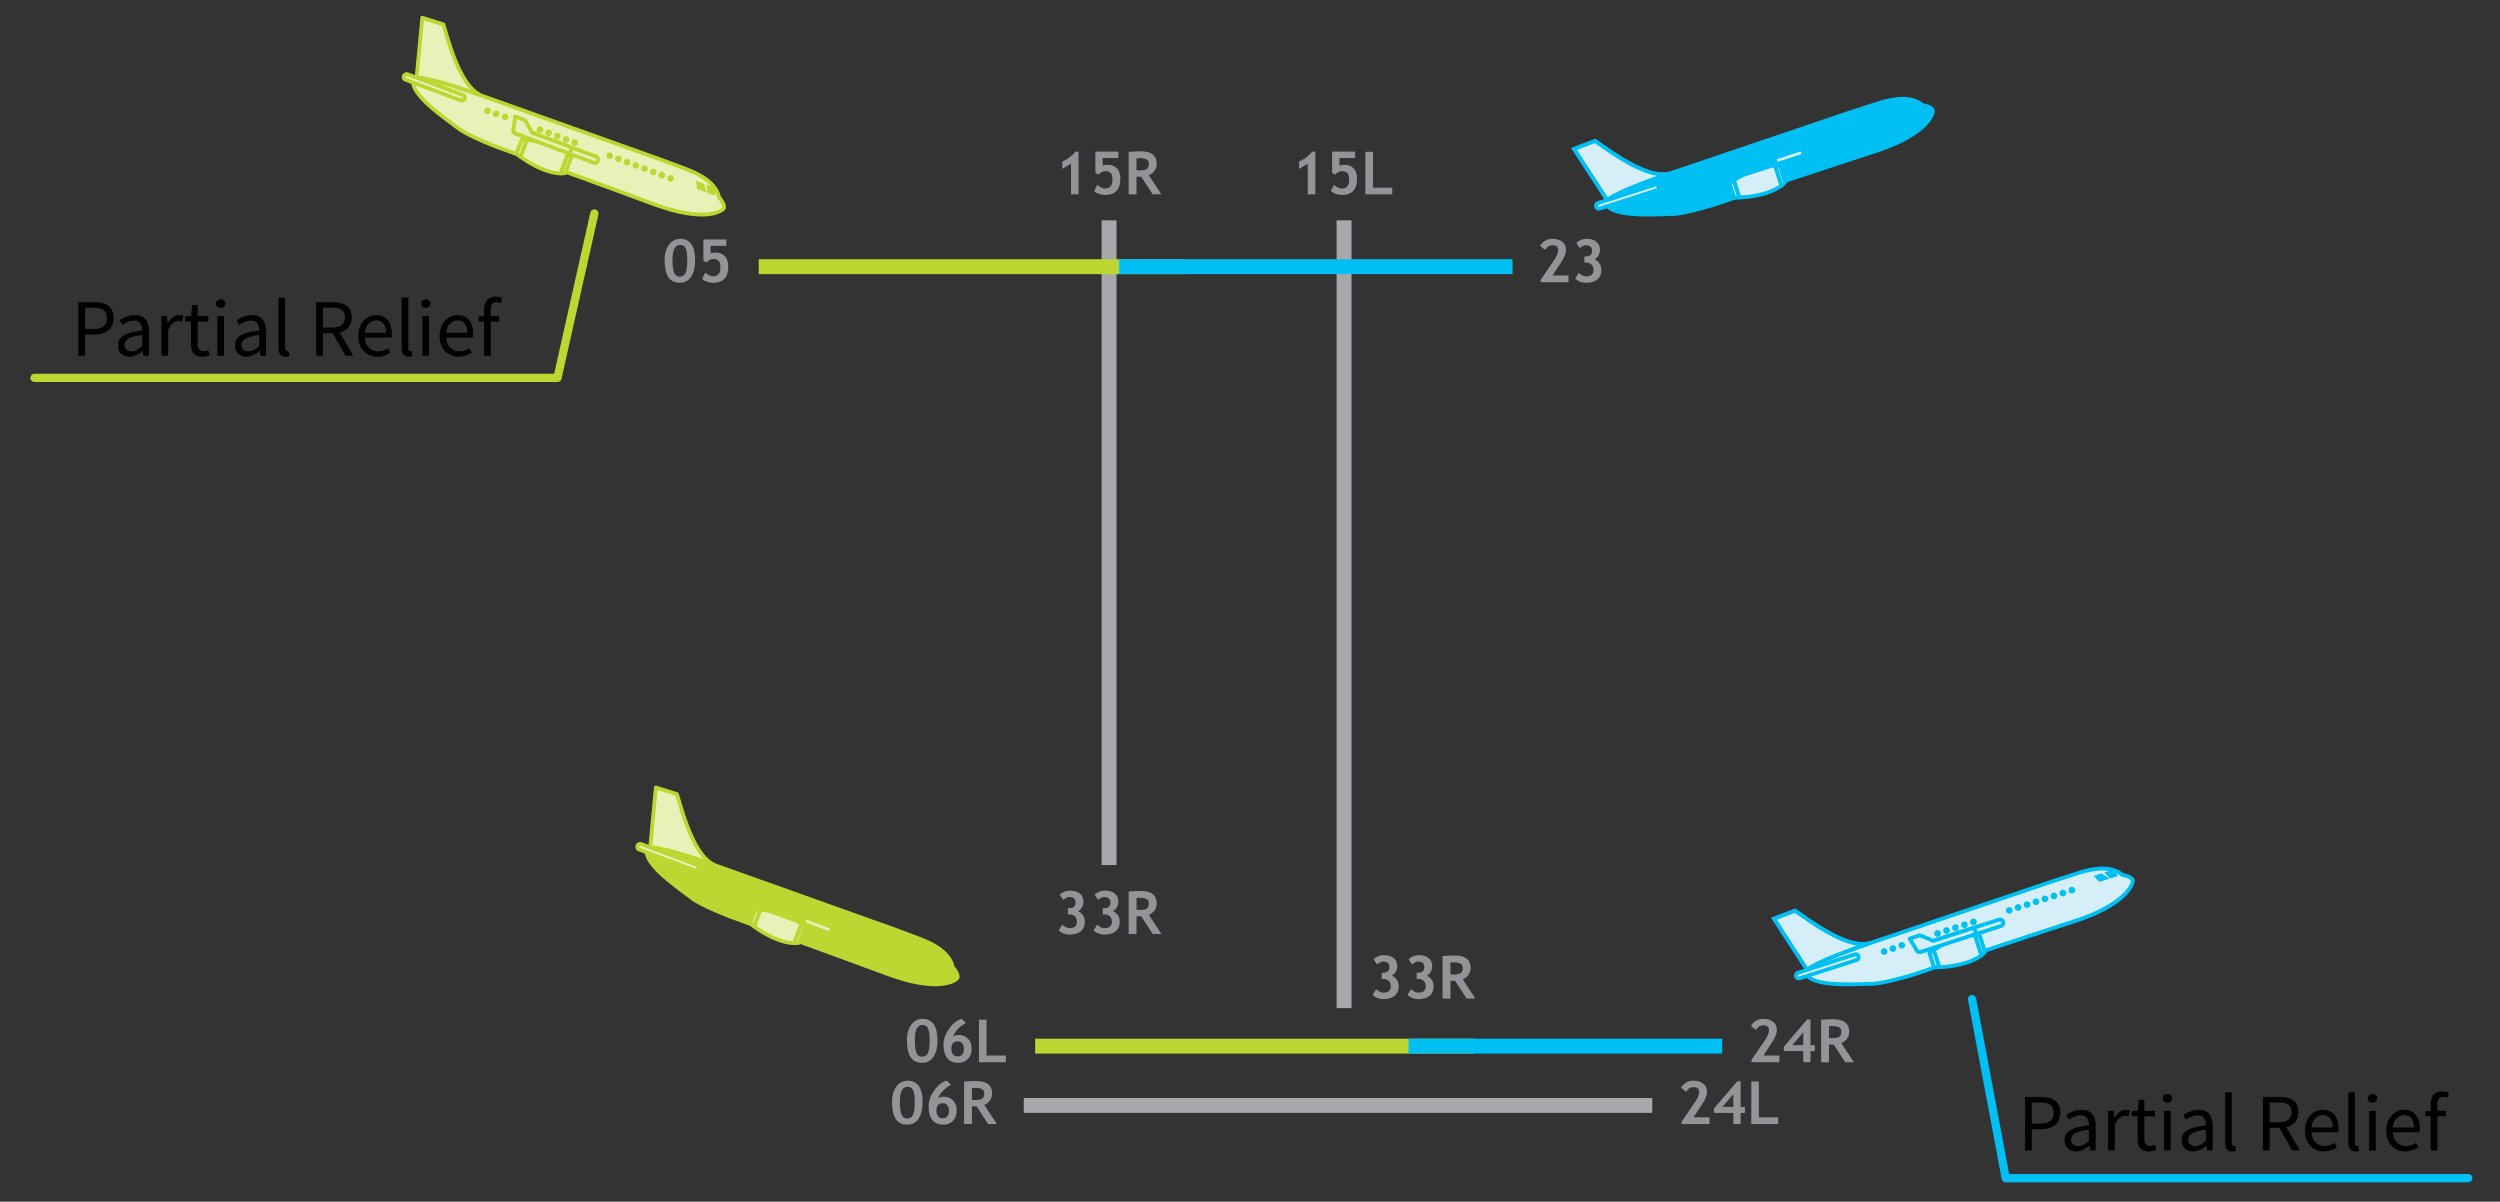<svg viewBox="0 0 905 435" xmlns="http://www.w3.org/2000/svg" xmlns:serif="http://www.serif.com/" fill-rule="evenodd" clip-rule="evenodd" stroke-linecap="round" stroke-linejoin="round" stroke-miterlimit="1.5"><rect x="0" y="0" width="905" height="435" fill="#333333" stroke="none"/><g serif:id="Easterly Operations - Odd Weekend"><path fill="none" d="M0 0h905v434.047H0z"/><g fill="#929497" fill-rule="nonzero"><path d="M328.312 376.354c0-2.104.515-3.883 1.544-5.334 1.028-1.452 2.403-2.178 4.125-2.178 3.588 0 5.383 2.616 5.383 7.848 0 2.448-.485 4.401-1.454 5.86-.97 1.459-2.329 2.188-4.077 2.188-1.882 0-3.273-.673-4.172-2.02-.899-1.347-1.349-3.468-1.349-6.364zm2.845.189c0 2.055.2 3.567.6 4.534.4.968 1.064 1.452 1.992 1.452 1.004 0 1.717-.436 2.138-1.31.421-.873.632-2.429.632-4.666 0-2.082-.201-3.52-.606-4.313-.404-.793-1.065-1.189-1.986-1.189-1.847 0-2.77 1.83-2.77 5.492zM348.171 368.81l1.454 1.537a11.046 11.046 0 0 0-2.855 2.156c-.858.89-1.447 1.77-1.77 2.64.73-.329 1.362-.494 1.897-.494 1.453 0 2.621.45 3.503 1.352.881.902 1.322 2.12 1.322 3.656 0 1.515-.452 2.74-1.354 3.677-.903.936-2.042 1.404-3.419 1.404-3.596 0-5.394-2.24-5.394-6.722 0-1.88.693-3.782 2.081-5.708 1.387-1.924 2.899-3.09 4.535-3.498zm-3.772 10.794c0 1.873.797 2.81 2.392 2.81.653 0 1.173-.234 1.56-.7.385-.467.579-1.117.579-1.952 0-.856-.203-1.534-.607-2.035a1.917 1.917 0 0 0-1.564-.752c-1.573 0-2.36.876-2.36 2.629zM354.386 384.528v-15.412h2.74v12.982h6.974v2.43h-9.714z"/></g><g fill="#929497" fill-rule="nonzero"><path d="M634.024 384.528v-.8l4.888-7.185c.976-1.437 1.465-2.648 1.465-3.63 0-1.164-.7-1.746-2.097-1.746-1.068 0-1.928.565-2.582 1.694l-1.844-1.452c.366-.736.94-1.348 1.723-1.836a4.82 4.82 0 0 1 2.597-.731c1.581 0 2.817.36 3.708 1.078.892.72 1.339 1.717 1.339 2.993 0 1.172-.573 2.63-1.718 4.377l-3.16 4.808h5.794v2.43h-10.113zM655.4 380.498v4.03h-2.635v-4.03h-7.026v-1.567l8.46-9.879h1.2v9.28h1.56v2.166h-1.56zm-2.635-6.796l-3.96 4.63h3.96v-4.63zM667.957 384.528l-4.12-6.364a47.506 47.506 0 0 1-1.738-.074v6.438h-2.844v-15.412c.155 0 .748-.027 1.78-.08a51.757 51.757 0 0 1 2.497-.078c3.92 0 5.878 1.515 5.878 4.544 0 .912-.27 1.743-.81 2.494-.542.75-1.223 1.28-2.044 1.588l4.562 6.944h-3.161zm-5.858-13.034v4.281c.506.043.892.063 1.159.063 1.145 0 1.983-.161 2.513-.484.53-.322.795-.95.795-1.883 0-.758-.284-1.287-.853-1.589-.569-.301-1.465-.452-2.686-.452-.296 0-.604.022-.928.064z"/></g><g fill="#929497" fill-rule="nonzero"><path d="M496.842 360.168l1.369-2.115c.815.863 1.699 1.294 2.654 1.294 1.743 0 2.613-.817 2.613-2.451 0-.744-.253-1.348-.758-1.815-.506-.467-1.187-.7-2.045-.7h-.483v-2.251h.41c1.573 0 2.36-.656 2.36-1.967 0-1.374-.734-2.062-2.201-2.062-.76 0-1.497.357-2.213 1.073l-1.285-1.883c.33-.407.846-.761 1.548-1.063a5.306 5.306 0 0 1 2.107-.452c1.539 0 2.737.35 3.598 1.052.86.7 1.29 1.684 1.29 2.945 0 1.501-.646 2.645-1.938 3.43 1.637.786 2.454 2.069 2.454 3.85 0 1.467-.486 2.602-1.458 3.41-.973.806-2.316 1.209-4.03 1.209-1.559 0-2.89-.502-3.992-1.504zM509.483 360.168l1.37-2.115c.814.863 1.7 1.294 2.655 1.294 1.741 0 2.612-.817 2.612-2.451 0-.744-.252-1.348-.759-1.815-.505-.467-1.186-.7-2.043-.7h-.485v-2.251h.411c1.574 0 2.36-.656 2.36-1.967 0-1.374-.734-2.062-2.202-2.062-.758 0-1.495.357-2.212 1.073l-1.286-1.883c.331-.407.847-.761 1.55-1.063a5.299 5.299 0 0 1 2.106-.452c1.538 0 2.737.35 3.598 1.052.86.7 1.29 1.684 1.29 2.945 0 1.501-.646 2.645-1.938 3.43 1.636.786 2.455 2.069 2.455 3.85 0 1.467-.487 2.602-1.46 3.41-.972.806-2.315 1.209-4.029 1.209-1.56 0-2.89-.502-3.993-1.504zM530.9 361.462l-4.119-6.365a47.506 47.506 0 0 1-1.738-.073v6.438H522.2V346.05c.155 0 .748-.027 1.78-.08a51.757 51.757 0 0 1 2.497-.078c3.92 0 5.878 1.515 5.878 4.544 0 .912-.27 1.743-.81 2.494-.541.75-1.223 1.28-2.044 1.588l4.562 6.944H530.9zm-5.857-13.035v4.282c.506.042.892.063 1.16.063 1.145 0 1.982-.161 2.512-.484.53-.322.795-.95.795-1.883 0-.758-.284-1.287-.853-1.589-.569-.301-1.465-.452-2.686-.452-.296 0-.604.021-.928.063z"/></g><g fill="#929497" fill-rule="nonzero"><path d="M383.217 336.803l1.37-2.115c.814.863 1.698 1.295 2.654 1.295 1.742 0 2.612-.818 2.612-2.452 0-.744-.253-1.348-.758-1.815-.505-.466-1.186-.7-2.044-.7h-.484v-2.251h.41c1.574 0 2.36-.656 2.36-1.967 0-1.374-.734-2.062-2.2-2.062-.76 0-1.498.357-2.214 1.073l-1.285-1.883c.33-.407.847-.761 1.548-1.063a5.306 5.306 0 0 1 2.107-.452c1.54 0 2.738.35 3.599 1.052.86.701 1.29 1.684 1.29 2.946 0 1.5-.646 2.644-1.938 3.43 1.636.785 2.454 2.068 2.454 3.85 0 1.466-.486 2.601-1.459 3.409-.973.806-2.315 1.21-4.03 1.21-1.558 0-2.89-.502-3.992-1.505zM395.859 336.803l1.369-2.115c.815.863 1.7 1.295 2.656 1.295 1.74 0 2.612-.818 2.612-2.452 0-.744-.253-1.348-.76-1.815-.505-.466-1.186-.7-2.043-.7h-.484v-2.251h.41c1.574 0 2.36-.656 2.36-1.967 0-1.374-.733-2.062-2.201-2.062-.758 0-1.496.357-2.213 1.073l-1.285-1.883c.33-.407.846-.761 1.549-1.063a5.299 5.299 0 0 1 2.107-.452c1.538 0 2.737.35 3.597 1.052.861.701 1.29 1.684 1.29 2.946 0 1.5-.645 2.644-1.938 3.43 1.637.785 2.455 2.068 2.455 3.85 0 1.466-.487 2.601-1.46 3.409-.971.806-2.315 1.21-4.028 1.21-1.56 0-2.891-.502-3.993-1.505zM417.276 338.097l-4.12-6.364a47.506 47.506 0 0 1-1.737-.074v6.438h-2.845v-15.412c.155 0 .748-.027 1.78-.08a51.757 51.757 0 0 1 2.498-.078c3.919 0 5.878 1.515 5.878 4.544 0 .912-.27 1.743-.81 2.494-.542.75-1.223 1.28-2.045 1.588l4.562 6.944h-3.16zm-5.857-13.034v4.282c.505.042.891.062 1.159.062 1.145 0 1.982-.161 2.512-.484.53-.322.795-.95.795-1.883 0-.758-.283-1.287-.852-1.589-.57-.301-1.465-.452-2.687-.452-.295 0-.604.022-.927.064z"/></g><g fill="#929497" fill-rule="nonzero"><path d="M387.704 70.36V59.25l-3.14 1.883v-2.63c2.016-.975 3.61-2.181 4.784-3.62h1.096V70.36h-2.74zM396.09 69.192l1.086-2.252c1.116.87 2.075 1.305 2.876 1.305 1.77 0 2.654-1.087 2.654-3.261 0-1.045-.2-1.809-.6-2.289-.4-.48-1.07-.72-2.012-.72-.85 0-1.678.417-2.487 1.252l-1.085-.705v-7.638h8.313v2.325h-5.679v2.756c.463-.21 1.018-.315 1.664-.315 1.518 0 2.686.438 3.503 1.315.82.877 1.228 2.118 1.228 3.723 0 3.921-1.83 5.882-5.489 5.882-1.517 0-2.841-.46-3.971-1.378zM417.276 70.36l-4.12-6.365a47.506 47.506 0 0 1-1.737-.074v6.438h-2.845V54.947c.155 0 .748-.027 1.78-.079a51.757 51.757 0 0 1 2.498-.079c3.919 0 5.878 1.515 5.878 4.545 0 .912-.27 1.742-.81 2.493-.542.75-1.223 1.28-2.045 1.588l4.562 6.944h-3.16zm-5.857-13.035v4.282c.505.042.891.062 1.159.062 1.145 0 1.982-.16 2.512-.484.53-.322.795-.95.795-1.882 0-.758-.283-1.288-.852-1.59-.57-.3-1.465-.452-2.687-.452-.295 0-.604.022-.927.064z"/></g><g fill="#929497" fill-rule="nonzero"><path d="M473.406 70.36V59.25l-3.14 1.883v-2.63c2.016-.975 3.61-2.181 4.783-3.62h1.097V70.36h-2.74zM481.793 69.192l1.084-2.252c1.117.87 2.075 1.305 2.877 1.305 1.77 0 2.654-1.087 2.654-3.261 0-1.045-.2-1.809-.6-2.289-.4-.48-1.071-.72-2.012-.72-.85 0-1.679.417-2.487 1.252l-1.085-.705v-7.638h8.313v2.325h-5.68v2.756c.464-.21 1.019-.315 1.665-.315 1.517 0 2.685.438 3.503 1.315.819.877 1.228 2.118 1.228 3.723 0 3.921-1.83 5.882-5.49 5.882-1.516 0-2.84-.46-3.97-1.378zM494.276 70.36V54.946h2.74V67.93h6.974v2.43h-9.714z"/></g><g fill="#929497" fill-rule="nonzero"><path d="M557.687 102.15v-.8l4.888-7.186c.976-1.437 1.465-2.647 1.465-3.629 0-1.164-.7-1.746-2.097-1.746-1.067 0-1.928.564-2.581 1.694l-1.844-1.452c.365-.736.94-1.349 1.722-1.836a4.82 4.82 0 0 1 2.597-.731c1.581 0 2.817.36 3.709 1.078.891.719 1.338 1.717 1.338 2.993 0 1.172-.573 2.63-1.717 4.376l-3.161 4.808h5.795v2.43h-10.114zM570.202 100.856l1.37-2.115c.814.862 1.7 1.294 2.655 1.294 1.741 0 2.613-.817 2.613-2.451 0-.744-.253-1.348-.76-1.815-.505-.467-1.186-.7-2.043-.7h-.485v-2.251h.411c1.574 0 2.36-.656 2.36-1.967 0-1.375-.734-2.062-2.202-2.062-.758 0-1.495.357-2.212 1.073l-1.285-1.883c.33-.408.846-.761 1.549-1.063a5.299 5.299 0 0 1 2.107-.452c1.537 0 2.736.35 3.597 1.052.861.7 1.29 1.683 1.29 2.945 0 1.501-.646 2.645-1.938 3.43 1.636.785 2.455 2.069 2.455 3.85 0 1.467-.487 2.602-1.46 3.41-.971.806-2.315 1.209-4.029 1.209-1.559 0-2.89-.502-3.993-1.504z"/></g><g fill="#929497" fill-rule="nonzero"><path d="M240.59 93.976c0-2.104.515-3.883 1.545-5.335 1.028-1.451 2.402-2.177 4.124-2.177 3.588 0 5.383 2.615 5.383 7.848 0 2.448-.485 4.401-1.454 5.86-.97 1.459-2.328 2.188-4.077 2.188-1.882 0-3.273-.673-4.172-2.02-.899-1.347-1.348-3.468-1.348-6.364zm2.845.188c0 2.055.2 3.567.601 4.535.4.968 1.063 1.451 1.99 1.451 1.006 0 1.718-.436 2.14-1.309.42-.874.631-2.429.631-4.666 0-2.083-.2-3.52-.606-4.313-.403-.793-1.065-1.189-1.985-1.189-1.847 0-2.77 1.83-2.77 5.491zM254.181 100.982l1.085-2.252c1.117.87 2.075 1.305 2.877 1.305 1.77 0 2.654-1.087 2.654-3.26 0-1.046-.2-1.81-.6-2.29-.4-.48-1.071-.72-2.012-.72-.85 0-1.679.417-2.487 1.252l-1.085-.705v-7.638h8.313v2.325h-5.68v2.757c.464-.21 1.019-.316 1.665-.316 1.517 0 2.685.438 3.503 1.315.819.877 1.228 2.118 1.228 3.724 0 3.92-1.83 5.88-5.49 5.88-1.516 0-2.84-.459-3.97-1.377z"/></g><g fill="#929497" fill-rule="nonzero"><path d="M608.736 406.904v-.8l4.888-7.185c.976-1.437 1.465-2.648 1.465-3.63 0-1.164-.7-1.746-2.097-1.746-1.067 0-1.928.565-2.581 1.694l-1.844-1.451c.366-.737.94-1.35 1.723-1.837a4.82 4.82 0 0 1 2.597-.731c1.58 0 2.816.36 3.708 1.078.892.72 1.339 1.717 1.339 2.993 0 1.172-.574 2.63-1.718 4.377l-3.161 4.808h5.795v2.43h-10.114zM630.112 402.874v4.03h-2.634v-4.03h-7.027v-1.567l8.46-9.879h1.2v9.28h1.56v2.166h-1.56zm-2.634-6.796l-3.961 4.63h3.96v-4.63zM633.967 406.904v-15.412h2.74v12.982h6.974v2.43h-9.714z"/></g><g fill="#929497" fill-rule="nonzero"><path d="M322.92 398.73c0-2.104.515-3.883 1.544-5.334 1.028-1.452 2.403-2.178 4.125-2.178 3.588 0 5.383 2.616 5.383 7.849 0 2.447-.485 4.4-1.454 5.86-.97 1.458-2.329 2.187-4.077 2.187-1.882 0-3.273-.673-4.172-2.02-.899-1.347-1.349-3.468-1.349-6.364zm2.845.189c0 2.055.2 3.567.6 4.534.4.968 1.064 1.452 1.992 1.452 1.004 0 1.717-.436 2.138-1.31.422-.873.632-2.429.632-4.666 0-2.082-.201-3.52-.606-4.313-.404-.793-1.065-1.189-1.986-1.189-1.847 0-2.77 1.83-2.77 5.492zM342.78 391.186l1.453 1.537a11.046 11.046 0 0 0-2.855 2.156c-.858.89-1.447 1.77-1.77 2.64.73-.329 1.362-.494 1.897-.494 1.453 0 2.621.45 3.503 1.352.881.902 1.322 2.12 1.322 3.656 0 1.515-.452 2.74-1.354 3.677-.903.936-2.042 1.404-3.419 1.404-3.596 0-5.394-2.24-5.394-6.722 0-1.88.693-3.782 2.081-5.708 1.387-1.924 2.899-3.09 4.535-3.498zm-3.773 10.794c0 1.873.797 2.81 2.392 2.81.653 0 1.173-.234 1.56-.7.385-.467.579-1.117.579-1.952 0-.856-.203-1.534-.606-2.035a1.917 1.917 0 0 0-1.565-.752c-1.573 0-2.36.876-2.36 2.629zM357.697 406.904l-4.12-6.364a47.506 47.506 0 0 1-1.738-.074v6.438h-2.845v-15.412c.156 0 .748-.027 1.78-.08a51.757 51.757 0 0 1 2.498-.078c3.92 0 5.878 1.515 5.878 4.544 0 .912-.27 1.743-.81 2.494-.542.75-1.223 1.28-2.045 1.588l4.562 6.944h-3.16zm-5.858-13.034v4.281c.505.043.892.063 1.159.063 1.145 0 1.982-.161 2.512-.484.53-.322.796-.95.796-1.883 0-.758-.284-1.287-.853-1.589-.57-.301-1.465-.452-2.686-.452-.296 0-.604.022-.928.064z"/></g><path fill="#a6a8ab" d="M483.853 79.76h5.396v285.182h-5.396zM398.78 79.76h5.397v233.387h-5.396zM370.611 397.471h227.5v5.396h-227.5z"/><path fill="#bdd631" d="M428.914 93.834H274.67v5.395h154.245z"/><path fill="#00c0f3" d="M547.545 93.834H405.15v5.395h142.396z"/><g fill-rule="nonzero"><path d="M149.68 28.613c-2.029 5.442 12.917 15.184 16.153 17.801 3.227 2.611 13.968 6.772 13.968 6.772s38.222 13.749 56.669 20.648c18.446 6.9 25.183 2.59 25.597 1.473.413-1.118-1.247-3.213-1.247-3.213l-.487-.51c-.275-1.602-1.028-3.005-2.054-4.22-2.815-3.36-7.667-5.328-10.313-6.317-3.595-1.34-8.903-3.329-8.903-3.329l-65.89-23.536-2.182-.779s-15.753-5.557-20.186-5.273c-.615.034-1.013.187-1.125.483z" fill="#e9f1b9"/><path d="M166.222 47.55c3.925 2.62 12.922 6.122 13.328 6.27.399.142 38.441 13.846 56.677 20.654 19.48 7.293 26.01 2.352 26.488 1.08.524-1.413-1.042-3.482-1.352-3.887l-.392-.41c-.306-1.536-1.034-2.996-2.168-4.345-2.804-3.34-7.392-5.317-10.603-6.511l-8.903-3.329-68.073-24.314c-.651-.225-15.946-5.6-20.462-5.322-.35.025-1.408.096-1.722.935-1.895 5.074 8.522 12.769 14.13 16.895.953.697 1.735 1.281 2.23 1.685.23.191.515.393.822.598zm88.32 17.467c1.186.792 2.318 1.72 3.21 2.784 1.027 1.216 1.666 2.53 1.901 3.897.02.136.088.256.182.355l.486.51c.634.806 1.268 2.055 1.097 2.496-.51.93-7.264 4.636-24.703-1.888-18.245-6.814-56.288-20.517-56.677-20.654-.089-.034-10.661-4.132-13.775-6.655-.504-.41-1.308-.996-2.281-1.72-4.519-3.337-15.081-11.128-13.673-15.233.054-.025.214-.08.535-.099 4.237-.267 19.754 5.182 19.913 5.24l2.167.78 65.891 23.537 8.895 3.323c1.223.458 4.178 1.556 6.832 3.327zM150.335 28.853z" fill="#bdd631"/><path d="M149.675 28.622a2.92 2.92 0 0 0-.18 1.249l1.66.615c-.454-.797-.76-1.557-.86-2.276-.333.073-.543.204-.62.412z" fill="#4c767f" fill-opacity=".41"/><path d="M255.795 66.853l.24 2.948 2.782 1.043c.414-1.081-.203-2.245-1.056-3.259l-1.966-.732zM251.975 65.425l.4 3.005 3.373 1.265-.871-3.184-2.902-1.086z" fill="#bdd631"/><path d="M185.934 46.808c-.226.614.121 1.314.784 1.56l28.132 10.516c.663.245 1.38-.054 1.614-.662.233-.609-.122-1.315-.785-1.56l-28.132-10.516c-.657-.254-1.374.045-1.613.662z" fill="#e9f1b9"/><path d="M186.058 48.802c.127.086.267.154.42.22l28.133 10.516a1.997 1.997 0 0 0 1.536-.048c.447-.207.797-.565.97-1.029a1.846 1.846 0 0 0-.05-1.403 2.038 2.038 0 0 0-1.14-1.044l-28.123-10.511c-1.007-.376-2.134.093-2.502 1.068l-.006.009c-.319.81.028 1.733.762 2.222zm29.527 8.574c.094.063.17.151.213.253a.462.462 0 0 1 .017.345.46.46 0 0 1-.245.256.592.592 0 0 1-.472.005L186.966 47.72c-.296-.111-.475-.416-.378-.672.097-.256.421-.372.725-.255l28.133 10.516c.04.014.096.04.139.068zm-29.651-10.568l-.018-.012.018.012z" fill="#bdd631"/><path d="M190.663 50.717l-2.249 6.01c3.91 2.882 9.767 5.99 14.546 6.036l2.645-7.066c-3.637-3.106-10.097-4.607-14.942-4.98z" fill="#e9f1b9"/><path d="M189.486 58.319c3.916 2.614 9.13 5.095 13.48 5.138a.7.7 0 0 0 .657-.45l2.645-7.065a.712.712 0 0 0-.199-.774c-3.745-3.203-10.379-4.758-15.338-5.145a.695.695 0 0 0-.703.443l-2.248 6.01a.7.7 0 0 0 .241.803c.455.353.944.692 1.465 1.04zm13.003 3.746c-4.336-.23-9.544-2.942-13.235-5.579l1.875-5.026c4.506.418 10.224 1.793 13.65 4.475l-2.29 6.13z" fill="#bdd631"/><path d="M205.605 55.697l-2.645 7.066a8.78 8.78 0 0 0 1.722-.122l2.137-5.714a8.402 8.402 0 0 0-1.214-1.23z" fill="#e9f1b9"/><path d="M202.573 63.343a.68.68 0 0 0 .37.111c.66.009 1.266-.03 1.852-.133a.687.687 0 0 0 .527-.437l2.137-5.715a.688.688 0 0 0-.113-.68 8.73 8.73 0 0 0-1.314-1.321.743.743 0 0 0-.62-.143.704.704 0 0 0-.47.427l-2.644 7.066a.694.694 0 0 0 .073.628c.068.083.134.151.202.197zm1.6-1.325c-.066.006-.137.02-.202.025l1.92-5.131c.046.043.095.1.134.15l-1.852 4.956z" fill="#bdd631"/><g><path d="M188.816 50.62l-1.855 4.977c.134.114.273.22.415.339.16.13.327.268.51.401.175.143.349.271.53.405l2.25-6.01a19.368 19.368 0 0 0-1.85-.113z" fill="#e9f1b9"/><path d="M188.032 57.3a.691.691 0 0 0 1.036-.333l2.249-6.01a.675.675 0 0 0-.062-.61.656.656 0 0 0-.53-.315 28.64 28.64 0 0 0-1.891-.104.7.7 0 0 0-.666.443l-1.856 4.978c-.1.279-.017.58.199.774.142.12.29.23.432.35.151.126.336.274.526.413.168.137.359.277.563.413zm1.66-5.96l-1.596 4.275a49.387 49.387 0 0 1-.281-.225l-.026-.017 1.502-4.042.401.009z" fill="#bdd631"/></g><g><path d="M186.469 42.145l-.535 4.663c-.226.614.121 1.314.784 1.56l18.324 6.842c.663.245 1.38-.053 1.614-.662.225-.614-.122-1.314-.785-1.56l-13.266-4.958-2.476-4.514-3.66-1.371z" fill="#e9f1b9"/><path d="M186.049 48.797c.128.085.276.16.43.225l18.324 6.842a1.997 1.997 0 0 0 1.536-.047 1.79 1.79 0 0 0 .965-1.02c.18-.473.149-1-.078-1.472a2.07 2.07 0 0 0-1.107-.985l-13.033-4.865-2.35-4.295a.701.701 0 0 0-.367-.319l-3.653-1.365a.733.733 0 0 0-.603.054.696.696 0 0 0-.327.51l-.535 4.662c-.277.691.073 1.59.798 2.075zm19.722 4.914a.56.56 0 0 1 .202.234c.04.088.08.213.028.364a.433.433 0 0 1-.239.247.592.592 0 0 1-.472.006l-18.324-6.843c-.305-.117-.475-.416-.378-.672l.472-3.94 2.588.963 2.35 4.295c.08.14.2.256.367.319l13.267 4.959c.048.02.097.04.14.068z" fill="#bdd631"/></g><g><path d="M152.864 6.44l-2.068 21.684c4.427-.276 20.186 5.274 20.186 5.274l2.182.778.555.148c-7.279-3.749-11.23-18.93-13.217-25.487l-7.638-2.397z" fill="#e9f1b9"/><path d="M150.414 28.696a.695.695 0 0 0 .43.114c4.245-.262 19.754 5.182 19.913 5.24l2.785.945c.344.095.7-.087.825-.423a.681.681 0 0 0-.327-.86c-6.439-3.324-10.272-16.317-12.344-23.3l-.531-1.773a.712.712 0 0 0-.455-.464l-7.632-2.406a.663.663 0 0 0-.59.087.674.674 0 0 0-.304.512l-2.068 21.685a.695.695 0 0 0 .19.546.374.374 0 0 0 .108.097zm19.72 3.68c-3.452-1.183-14.074-4.71-18.572-4.937l1.907-20.077 6.472 2.038.423 1.418c1.766 5.964 4.807 16.209 9.77 21.558z" fill="#bdd631"/></g><g><path d="M146.21 27.53a1.048 1.048 0 0 0 .617 1.349l20.036 7.492a1.048 1.048 0 1 0 .733-1.965l-20.043-7.484a1.033 1.033 0 0 0-1.343.608z" fill="#e9f1b9"/><path d="M146.223 29.34c.111.073.228.139.361.179l20.037 7.492a1.747 1.747 0 0 0 2.237-1.023 1.74 1.74 0 0 0-1.023-2.237l-20.037-7.492a1.747 1.747 0 0 0-2.236 1.023 1.747 1.747 0 0 0 .661 2.057zm21.207 5.757a.36.36 0 0 1 .137.424.362.362 0 0 1-.462.21L147.07 28.24a.357.357 0 0 1-.21-.461.362.362 0 0 1 .46-.21l20.037 7.492a.2.2 0 0 1 .074.037zm-21.22-7.567l-.017-.012.017.012z" fill="#bdd631"/></g><g fill="#bdd631"><path d="M241.637 64.172a1.186 1.186 0 0 0 2.221.83 1.186 1.186 0 0 0-.696-1.526c-.609-.233-1.292.088-1.525.696zM238.488 62.995a1.186 1.186 0 1 0 1.525-.696 1.186 1.186 0 0 0-1.525.696zM235.339 61.818a1.186 1.186 0 0 0 2.222.83 1.186 1.186 0 0 0-2.222-.83zM232.182 60.636a1.186 1.186 0 1 0 1.525-.696 1.194 1.194 0 0 0-1.525.696zM229.033 59.459a1.186 1.186 0 0 0 2.221.829 1.186 1.186 0 0 0-2.221-.83zM225.875 58.276a1.186 1.186 0 0 0 2.222.83 1.186 1.186 0 0 0-.696-1.526 1.194 1.194 0 0 0-1.526.696zM222.726 57.099a1.186 1.186 0 0 0 2.222.83 1.186 1.186 0 0 0-2.222-.83zM219.572 55.93a1.186 1.186 0 0 0 2.221.83 1.186 1.186 0 0 0-.696-1.526 1.177 1.177 0 0 0-1.525.696zM206.96 51.211a1.186 1.186 0 0 0 2.221.83 1.186 1.186 0 0 0-.696-1.526c-.609-.234-1.292.087-1.526.696zM203.81 50.034a1.186 1.186 0 0 0 2.222.83 1.186 1.186 0 0 0-2.221-.83zM200.662 48.857a1.186 1.186 0 1 0 1.525-.696 1.186 1.186 0 0 0-1.525.696zM197.504 47.674a1.186 1.186 0 1 0 2.228.821 1.181 1.181 0 0 0-.697-1.525c-.62-.217-1.306.09-1.53.704zM194.355 46.497a1.186 1.186 0 0 0 2.222.83 1.186 1.186 0 0 0-2.222-.83zM181.689 41.877a1.186 1.186 0 0 0 2.221.83 1.186 1.186 0 0 0-.696-1.526 1.177 1.177 0 0 0-1.525.696zM178.46 40.82a1.186 1.186 0 0 0 2.222.83 1.192 1.192 0 0 0-.705-1.532 1.183 1.183 0 0 0-1.517.702zM175.365 39.691a1.186 1.186 0 1 0 2.223.829 1.186 1.186 0 0 0-2.223-.829z"/></g></g><g fill-rule="nonzero"><g fill="#bdd631"><path d="M234.235 307.259c-2.03 5.441 12.916 15.184 16.152 17.8 3.228 2.612 13.968 6.772 13.968 6.772s38.222 13.75 56.669 20.649c18.446 6.9 25.183 2.59 25.597 1.473.413-1.118-1.247-3.213-1.247-3.213l-.487-.51c-.275-1.602-1.028-3.005-2.054-4.22-2.815-3.36-7.667-5.329-10.313-6.318-3.595-1.339-8.903-3.328-8.903-3.328l-65.89-23.537-2.182-.778s-15.753-5.558-20.186-5.273c-.615.034-1.013.187-1.124.483z"/><path d="M250.776 326.195c3.925 2.62 12.922 6.123 13.328 6.27.399.143 38.441 13.847 56.677 20.655 19.48 7.293 26.01 2.352 26.488 1.08.525-1.413-1.042-3.483-1.352-3.887l-.392-.41c-.306-1.536-1.034-2.996-2.168-4.346-2.803-3.339-7.391-5.316-10.603-6.51l-8.903-3.329-68.073-24.314c-.65-.226-15.946-5.601-20.461-5.322-.35.025-1.409.096-1.722.935-1.896 5.074 8.521 12.768 14.13 16.895.952.697 1.734 1.281 2.23 1.685.23.191.514.393.821.598zm88.32 17.468c1.186.791 2.318 1.72 3.21 2.784 1.027 1.216 1.666 2.53 1.901 3.897.02.136.088.256.182.355l.486.51c.634.805 1.268 2.055 1.097 2.496-.51.93-7.264 4.636-24.703-1.888-18.245-6.814-56.287-20.517-56.677-20.654-.088-.034-10.661-4.132-13.775-6.655-.503-.41-1.308-.996-2.28-1.72-4.52-3.337-15.082-11.128-13.674-15.233.054-.025.214-.08.535-.099 4.237-.268 19.754 5.182 19.913 5.239l2.168.78 65.89 23.537 8.895 3.323c1.223.46 4.179 1.556 6.832 3.328zm-104.207-36.165z"/></g><path d="M234.229 307.268a2.92 2.92 0 0 0-.18 1.248l1.661.616c-.455-.797-.761-1.557-.86-2.277-.333.074-.544.205-.621.413z" fill="#4c767f" fill-opacity=".41"/><path d="M340.35 345.499l.24 2.947 2.781 1.043c.414-1.08-.203-2.245-1.056-3.258l-1.965-.732zM336.53 344.07l.399 3.006 3.373 1.265-.871-3.184-2.902-1.086z" fill="#bdd631"/><path d="M270.488 325.454c-.225.614.121 1.314.784 1.56l28.132 10.515c.663.246 1.38-.053 1.614-.661.233-.61-.122-1.315-.785-1.56l-28.132-10.516c-.657-.254-1.374.044-1.613.662z" fill="#e9f1b9"/><path d="M270.612 327.448c.128.086.267.154.42.22l28.133 10.516a1.997 1.997 0 0 0 1.536-.048c.447-.207.797-.565.971-1.03a1.846 1.846 0 0 0-.05-1.402 2.038 2.038 0 0 0-1.14-1.045l-28.124-10.51c-1.007-.376-2.134.092-2.502 1.068l-.005.009c-.32.81.027 1.732.76 2.222zm29.527 8.574c.094.063.17.15.213.253a.462.462 0 0 1 .017.345.46.46 0 0 1-.245.255.592.592 0 0 1-.472.006l-28.132-10.516c-.296-.111-.475-.416-.378-.672.097-.256.421-.372.726-.256L300 335.954c.04.014.096.04.14.068zm-29.651-10.568l-.017-.012.017.012z" fill="#bdd631"/><path d="M275.217 329.363l-2.249 6.01c3.91 2.882 9.767 5.99 14.547 6.036l2.644-7.066c-3.637-3.107-10.097-4.607-14.942-4.98z" fill="#e9f1b9"/><path d="M274.04 336.965c3.916 2.614 9.13 5.095 13.48 5.138a.7.7 0 0 0 .657-.45l2.645-7.065a.712.712 0 0 0-.199-.774c-3.745-3.203-10.379-4.758-15.338-5.145a.695.695 0 0 0-.703.443l-2.248 6.01a.7.7 0 0 0 .241.803c.455.353.944.692 1.465 1.04zm13.003 3.746c-4.336-.23-9.544-2.942-13.235-5.579l1.875-5.026c4.506.418 10.224 1.793 13.651 4.475l-2.291 6.13z" fill="#bdd631"/><path d="M290.16 334.343l-2.645 7.066a8.78 8.78 0 0 0 1.721-.122l2.137-5.714a8.402 8.402 0 0 0-1.214-1.23z" fill="#e9f1b9"/><path d="M287.127 341.989a.68.68 0 0 0 .37.11c.66.01 1.266-.03 1.852-.132a.687.687 0 0 0 .527-.438l2.137-5.714a.688.688 0 0 0-.113-.68 8.73 8.73 0 0 0-1.314-1.321.743.743 0 0 0-.62-.143.704.704 0 0 0-.47.427l-2.644 7.065a.694.694 0 0 0 .073.63c.069.082.134.15.202.196zm1.6-1.325c-.065.005-.136.02-.202.025l1.92-5.131c.046.043.095.1.135.15l-1.853 4.956z" fill="#bdd631"/><g><path d="M273.37 329.265l-1.855 4.978c.134.114.273.22.415.339.16.13.327.267.51.401.176.143.349.27.531.405l2.249-6.01a19.368 19.368 0 0 0-1.85-.113z" fill="#e9f1b9"/><path d="M272.587 335.945a.691.691 0 0 0 1.035-.332l2.249-6.01a.675.675 0 0 0-.062-.61.656.656 0 0 0-.53-.316 28.64 28.64 0 0 0-1.891-.103.7.7 0 0 0-.666.443l-1.856 4.978c-.1.279-.017.58.2.774.141.12.29.23.431.35.151.126.336.274.527.413.167.137.358.276.563.413zm1.66-5.96l-1.597 4.276a49.387 49.387 0 0 1-.281-.225l-.026-.017 1.502-4.042.401.008z" fill="#bdd631"/></g><g fill="#bdd631"><path d="M271.023 320.79l-.535 4.664c-.225.614.121 1.314.784 1.56l18.324 6.842c.663.245 1.38-.053 1.614-.662.225-.614-.122-1.315-.784-1.56l-13.267-4.959-2.475-4.513-3.661-1.371z"/><path d="M270.603 327.442c.128.086.276.16.43.225l18.324 6.843a1.997 1.997 0 0 0 1.536-.047 1.79 1.79 0 0 0 .965-1.021c.18-.472.149-.999-.078-1.471a2.07 2.07 0 0 0-1.106-.985l-13.034-4.865-2.35-4.295a.701.701 0 0 0-.367-.319l-3.652-1.365a.733.733 0 0 0-.604.054.696.696 0 0 0-.327.509l-.535 4.663c-.276.691.073 1.59.798 2.074zm19.723 4.915a.56.56 0 0 1 .201.233c.04.089.08.214.029.365a.433.433 0 0 1-.24.247.592.592 0 0 1-.472.005l-18.324-6.842c-.304-.117-.475-.416-.378-.672l.472-3.94 2.588.963 2.35 4.295c.08.14.2.256.367.319l13.267 4.959c.049.02.097.04.14.068z"/></g><g><path d="M237.418 285.086l-2.068 21.684c4.427-.276 20.186 5.274 20.186 5.274l2.182.778.555.148c-7.279-3.749-11.23-18.93-13.217-25.487l-7.638-2.397z" fill="#e9f1b9"/><path d="M234.969 307.342a.695.695 0 0 0 .43.114c4.244-.262 19.753 5.182 19.912 5.239l2.785.946c.344.094.7-.087.825-.423a.681.681 0 0 0-.326-.86c-6.44-3.324-10.273-16.317-12.345-23.3l-.531-1.773a.712.712 0 0 0-.455-.464l-7.632-2.407a.663.663 0 0 0-.59.088.674.674 0 0 0-.304.512L234.67 306.7a.695.695 0 0 0 .19.546.374.374 0 0 0 .109.097zm19.72 3.68c-3.453-1.183-14.075-4.71-18.573-4.937l1.907-20.077 6.472 2.038.423 1.417c1.766 5.965 4.807 16.21 9.771 21.559z" fill="#bdd631"/></g><g><path d="M230.764 306.176a1.048 1.048 0 0 0 .617 1.349l20.036 7.492a1.048 1.048 0 1 0 .733-1.965l-20.042-7.484a1.033 1.033 0 0 0-1.344.608z" fill="#e9f1b9"/><path d="M230.777 307.985c.111.074.228.14.362.18l20.036 7.492a1.747 1.747 0 0 0 2.237-1.023 1.74 1.74 0 0 0-1.023-2.237l-20.036-7.492a1.747 1.747 0 0 0-2.237 1.023 1.747 1.747 0 0 0 .661 2.057zm21.207 5.758a.36.36 0 0 1 .137.424.362.362 0 0 1-.461.21l-20.037-7.492a.357.357 0 0 1-.21-.461.362.362 0 0 1 .46-.21l20.037 7.492a.2.2 0 0 1 .074.037zm-21.22-7.567l-.017-.012.017.012z" fill="#bdd631"/></g><g fill="#bdd631"><path d="M326.19 342.818a1.186 1.186 0 0 0 2.222.83 1.186 1.186 0 0 0-.696-1.526c-.608-.234-1.291.087-1.525.696zM323.042 341.641a1.186 1.186 0 1 0 1.525-.696 1.186 1.186 0 0 0-1.525.696zM319.893 340.464a1.186 1.186 0 0 0 2.222.83 1.186 1.186 0 0 0-2.222-.83zM316.736 339.281a1.186 1.186 0 1 0 1.525-.696 1.194 1.194 0 0 0-1.525.696zM313.587 338.104a1.186 1.186 0 0 0 2.221.83 1.186 1.186 0 0 0-2.221-.83zM310.43 336.922a1.186 1.186 0 0 0 2.221.83 1.186 1.186 0 0 0-.696-1.526 1.194 1.194 0 0 0-1.526.696zM307.28 335.745a1.186 1.186 0 0 0 2.222.83 1.186 1.186 0 0 0-2.221-.83zM304.126 334.576a1.186 1.186 0 0 0 2.222.83 1.186 1.186 0 0 0-.697-1.526 1.177 1.177 0 0 0-1.525.696zM291.514 329.857a1.186 1.186 0 0 0 2.221.83 1.186 1.186 0 0 0-.696-1.526c-.609-.234-1.292.087-1.525.696zM288.365 328.68a1.186 1.186 0 0 0 2.221.83 1.186 1.186 0 0 0-2.221-.83zM285.216 327.503a1.186 1.186 0 1 0 1.525-.696 1.186 1.186 0 0 0-1.525.696zM282.058 326.32a1.186 1.186 0 1 0 2.228.82 1.181 1.181 0 0 0-.696-1.525c-.62-.216-1.306.09-1.532.705zM278.91 325.143a1.186 1.186 0 0 0 2.221.83 1.186 1.186 0 0 0-2.221-.83zM266.243 320.523a1.186 1.186 0 0 0 2.222.83 1.186 1.186 0 0 0-.697-1.526 1.177 1.177 0 0 0-1.525.696zM263.014 319.466a1.186 1.186 0 0 0 2.222.829 1.192 1.192 0 0 0-.705-1.531 1.183 1.183 0 0 0-1.517.702zM259.92 318.337a1.186 1.186 0 1 0 2.223.829 1.186 1.186 0 0 0-2.223-.829z"/></g></g><path fill="#bdd631" d="M533.605 376.005h-158.88v5.396h158.88z"/><path fill="#00c0f3" d="M623.435 376.005H509.898v5.396h113.537z"/><g fill-rule="nonzero"><g fill="#00c0f3"><path d="M581.236 73.498c1.804 5.59 19.777 3.93 23.988 3.979 4.196.044 15.326-3.405 15.326-3.405s38.946-13.087 57.902-19.203c18.955-6.115 21.59-13.755 21.224-14.903-.375-1.143-3.01-1.763-3.01-1.763l-.704-.097c-1.232-1.095-2.702-1.737-4.284-2.057-4.336-.896-9.433.594-12.145 1.466l-9.148 2.954-67.021 22.706-2.218.746s-15.979 5.482-19.322 8.49c-.461.414-.677.784-.588 1.087z"/><path d="M690.735 50.438c8.86-5.006 9.931-9.7 9.615-10.676-.464-1.446-3.01-2.116-3.512-2.233l-.565-.082c-1.214-1.023-2.706-1.723-4.442-2.085-4.308-.889-9.198.425-12.506 1.493l-9.148 2.954-69.248 23.457c-.659.23-16.153 5.569-19.563 8.627-.263.243-1.058.963-.785 1.822 1.689 5.22 14.785 4.771 21.81 4.525 1.202-.042 2.174-.073 2.827-.065 4.256.046 15.083-3.291 15.545-3.434.406-.136 39.177-13.159 57.91-19.208 5.094-1.64 9.035-3.384 12.062-5.095zM584.17 71.663c5.234-2.957 17.058-7.034 17.198-7.078l69.24-23.452 9.138-2.949c1.812-.588 7.335-2.366 11.787-1.452 1.574.324 2.902.964 3.96 1.898a.634.634 0 0 0 .366.17l.704.098c1.009.242 2.297.834 2.435 1.286.187 1.061-2.848 8.243-20.768 14.021-18.748 6.045-57.528 19.074-57.911 19.208-.09.027-11.059 3.409-15.099 3.37-.661-.003-1.67.025-2.895.069-5.677.191-18.934.648-20.416-3.499.03-.052.114-.194.364-.418.449-.395 1.093-.818 1.897-1.272zm-2.26 1.713l-.018.01.018-.01zm-.005-.091z"/></g><path d="M581.246 73.516c.122.402.343.772.64 1.111l1.704-.55c-.862-.338-1.582-.756-2.118-1.266-.212.25-.292.483-.226.705z" fill="#4c767f" fill-opacity=".41"/><path d="M689.393 37.199l2.045 2.18 2.86-.922c-.35-1.122-1.576-1.643-2.885-1.917l-2.02.659zM685.48 38.468l2.193 2.13 3.48-1.118-2.704-1.972-2.97.96z" fill="#00c0f3"/><path d="M621.412 65.172c.202.628.922.963 1.6.745l28.912-9.326c.678-.218 1.065-.908.858-1.545-.201-.629-.921-.964-1.6-.746l-28.911 9.326c-.678.218-1.057.903-.86 1.546z" fill="#d6eef8"/><path d="M652.518 57.08c.348-.196.623-.481.803-.83.23-.449.273-.956.125-1.426a1.827 1.827 0 0 0-.927-1.079 2.076 2.076 0 0 0-1.563-.118l-28.912 9.326c-1.05.333-1.637 1.42-1.32 2.419.326.994 1.442 1.53 2.482 1.202l28.912-9.326c.154-.04.284-.102.4-.168zm-30.155 7.272a.727.727 0 0 1 .13-.062l28.912-9.326a.635.635 0 0 1 .488.03.447.447 0 0 1 .197.62.645.645 0 0 1-.38.308L622.8 65.248c-.308.103-.631-.032-.723-.298-.066-.222.054-.467.287-.598z" fill="#00c0f3"/><path d="M627.62 65.293l1.994 6.178c4.911-.17 11.51-1.378 15.324-4.346l-2.348-7.263c-4.837-.177-10.897 2.694-14.97 5.431z" fill="#d6eef8"/><path d="M643.686 68.787a14.14 14.14 0 0 0 1.676-1.1.71.71 0 0 0 .236-.77l-2.339-7.268a.706.706 0 0 0-.64-.486c-4.984-.189-11.22 2.746-15.387 5.548a.708.708 0 0 0-.282.795l1.995 6.179a.695.695 0 0 0 .686.484c4.375-.14 10.063-1.126 14.055-3.382zm.426-1.914c-3.573 2.538-9.42 3.661-13.997 3.88l-1.658-5.167c3.833-2.496 9.241-4.998 13.631-5.028l2.024 6.315z" fill="#00c0f3"/><path d="M642.59 59.862l2.348 7.263c.478-.364.904-.758 1.291-1.177l-1.897-5.88a10.47 10.47 0 0 0-1.742-.206z" fill="#d6eef8"/><path d="M645.278 67.746a.284.284 0 0 0 .075-.054 9.713 9.713 0 0 0 1.383-1.264.703.703 0 0 0 .144-.683l-1.897-5.88a.684.684 0 0 0-.51-.466 10.008 10.008 0 0 0-1.872-.226.717.717 0 0 0-.583.282.69.69 0 0 0-.1.634l2.338 7.268c.076.217.24.383.455.45.196.055.406.03.567-.06zm.148-1.969c-.053.054-.096.102-.154.146l-1.705-5.27c.065.01.139.016.209.036l1.65 5.088z" fill="#00c0f3"/><path d="M626.09 66.381l1.651 5.112c.18.005.354 0 .542 0 .202.004.427.006.657-.006.225.003.445-.004.674-.016l-1.995-6.178c-.546.368-1.06.73-1.53 1.088z" fill="#d6eef8"/><path d="M629.957 72.079a.647.647 0 0 0 .233-.214.68.68 0 0 0 .084-.602l-1.994-6.178a.72.72 0 0 0-.441-.446.663.663 0 0 0-.616.077c-.556.373-1.088.744-1.566 1.109a.697.697 0 0 0-.245.774l1.651 5.112c.088.28.35.474.65.482.179.004.367.004.564-.001.202.003.437 0 .67-.002.217.007.46 0 .698-.017a.687.687 0 0 0 .312-.094zm-2.713-5.678l1.413 4.398c-.129.002-.248-.001-.368-.004-.014-.004-.023 0-.037-.003l-1.345-4.153c.11-.075.217-.158.337-.238z" fill="#00c0f3"/><g fill="#00c0f3"><path d="M618.906 61.132l2.5 4.03c.203.629.923.965 1.6.746l18.825-6.076c.678-.218 1.065-.909.863-1.537-.207-.637-.912-.969-1.6-.746l-13.635 4.394-4.798-2.025-3.755 1.214z"/><path d="M642.444 60.334c.34-.192.623-.482.803-.831.23-.448.273-.956.125-1.426-.326-.994-1.433-1.535-2.481-1.202l-13.392 4.327-4.553-1.928a.675.675 0 0 0-.484-.022l-3.755 1.215a.701.701 0 0 0-.38 1.04l2.502 4.03c.254.846 1.37 1.382 2.414 1.04l18.824-6.077c.13-.039.252-.096.377-.166zm-19.81.329l4.554 1.928a.675.675 0 0 0 .484.021l13.636-4.394c.307-.102.63.033.722.3a.45.45 0 0 1-.037.35.628.628 0 0 1-.37.304l-18.833 6.081c-.308.103-.631-.032-.723-.298l-2.112-3.426 2.68-.866z"/></g><g><path d="M569.843 53.919l11.981 18.492c3.343-3.008 19.322-8.49 19.322-8.49l2.218-.746.53-.23c-8.123 1.598-20.786-7.967-26.48-11.913l-7.57 2.887z" fill="#fff"/><path d="M610.116 61.009l-6.362 1.25c-7.168 1.411-18.391-6.481-24.417-10.723l-1.834-1.285-8.724 3.327 12.897 19.907.611-.546c3.203-2.882 18.928-8.291 19.086-8.345l2.798-.992 5.945-2.593zm-32.809-9.187l1.224.852c5.159 3.625 14 9.847 21.287 10.96-3.48 1.225-14.11 5.099-17.835 7.745L570.9 54.265l6.408-2.443z" fill="#33abdd"/></g><g><path d="M569.843 53.919l11.981 18.492c3.343-3.008 19.322-8.49 19.322-8.49l2.218-.746.53-.23c-8.123 1.598-20.786-7.967-26.48-11.913l-7.57 2.887z" fill="#d6eef8"/><path d="M610.116 61.009l-6.362 1.25c-7.168 1.411-18.391-6.481-24.417-10.723l-1.834-1.285-8.724 3.327 12.897 19.907.611-.546c3.203-2.882 18.928-8.291 19.086-8.345l2.798-.992 5.945-2.593zm-32.809-9.187l1.224.852c5.159 3.625 14 9.847 21.287 10.96-3.48 1.225-14.11 5.099-17.835 7.745L570.9 54.265l6.408-2.443z" fill="#00c0f3"/></g><g><path d="M577.803 74.825c.185.556.779.856 1.34.68l20.6-6.644c.555-.184.856-.778.68-1.339a1.064 1.064 0 0 0-1.338-.68l-20.601 6.644a1.069 1.069 0 0 0-.68 1.339z" fill="#d6eef8"/><path d="M600.275 69.386a1.755 1.755 0 0 0-.066-3.098 1.791 1.791 0 0 0-1.346-.11l-20.601 6.644a1.755 1.755 0 0 0-1.128 2.216 1.76 1.76 0 0 0 2.216 1.128l20.6-6.644c.123-.034.226-.08.325-.136zm-21.632 4.8a.175.175 0 0 1 .068-.027l20.592-6.64c.158-.054.403.067.453.24a.343.343 0 0 1-.23.447l-20.6 6.645a.368.368 0 0 1-.458-.225c-.046-.186.024-.355.175-.44z" fill="#00c0f3"/></g><g fill="#00c0f3"><path d="M676.493 43.958c.201.628.88.975 1.509.773.628-.202.975-.88.773-1.509a1.202 1.202 0 0 0-1.51-.773c-.636.207-.974.88-.772 1.509zM673.257 45.009c.202.628.88.975 1.509.773.628-.202.975-.881.773-1.51a1.202 1.202 0 0 0-1.509-.773c-.642.198-.98.872-.773 1.51zM670.016 46.05c.202.629.881.975 1.51.774.628-.202.974-.881.773-1.51a1.202 1.202 0 0 0-1.51-.773c-.637.207-.989.877-.773 1.51zM666.766 47.097c.202.628.881.975 1.51.773.628-.201.975-.88.773-1.509a1.202 1.202 0 0 0-1.51-.773c-.628.202-.974.88-.773 1.51zM663.53 48.148c.203.628.882.975 1.51.773.628-.202.975-.88.773-1.51a1.202 1.202 0 0 0-1.509-.772c-.633.192-.98.872-.773 1.509zM660.29 49.19c.202.628.88.975 1.51.773.627-.202.974-.881.772-1.51a1.202 1.202 0 0 0-1.509-.773c-.628.202-.975.881-.773 1.51zM657.05 50.231c.206.637.871.98 1.508.773.629-.201.975-.88.774-1.509a1.197 1.197 0 0 0-1.51-.773c-.628.202-.975.88-.773 1.51zM653.813 51.282c.202.628.881.975 1.51.773.628-.202.975-.88.773-1.509a1.202 1.202 0 0 0-1.51-.773c-.633.193-.98.872-.773 1.509zM640.855 55.458c.202.628.886.984 1.51.773.628-.202.975-.88.773-1.51a1.197 1.197 0 0 0-1.51-.772c-.628.201-.98.872-.773 1.509zM637.615 56.5c.201.628.88.975 1.509.773.628-.202.975-.881.773-1.51a1.197 1.197 0 0 0-1.51-.773c-.627.202-.974.881-.772 1.51zM634.379 57.55c.202.628.872.98 1.51.773.627-.201.974-.88.772-1.509a1.202 1.202 0 0 0-1.509-.773 1.19 1.19 0 0 0-.773 1.51zM631.13 58.597c.201.628.88.975 1.508.773.629-.202.976-.88.769-1.518a1.202 1.202 0 0 0-1.51-.773c-.623.21-.97.89-.768 1.518zM627.888 59.639c.207.637.886.984 1.51.773.628-.202.98-.872.773-1.51a1.194 1.194 0 0 0-1.51-.773 1.207 1.207 0 0 0-.773 1.51zM614.945 63.924c.202.628.881.975 1.51.773.628-.202.974-.88.773-1.509a1.202 1.202 0 0 0-1.51-.773c-.628.202-.98.872-.773 1.509zM611.725 65.107c.207.637.881.975 1.51.773.637-.207.975-.88.773-1.509a1.197 1.197 0 0 0-1.51-.773c-.628.202-.974.88-.773 1.51zM608.563 66.163c.202.628.881.975 1.51.773.628-.201.975-.88.773-1.509a1.194 1.194 0 0 0-1.51-.773c-.628.202-.974.88-.773 1.51z"/></g></g><g fill-rule="nonzero"><path d="M653.609 352.144c1.804 5.59 19.777 3.93 23.987 3.979 4.197.044 15.326-3.405 15.326-3.405s38.947-13.087 57.902-19.202c18.956-6.116 21.59-13.755 21.225-14.903-.375-1.144-3.011-1.763-3.011-1.763l-.703-.098c-1.232-1.095-2.702-1.737-4.285-2.056-4.335-.897-9.432.593-12.144 1.465l-9.148 2.954-67.022 22.706-2.217.746s-15.979 5.482-19.322 8.49c-.461.415-.677.784-.588 1.087z" fill="#d6eef8"/><path d="M763.108 329.085c8.86-5.007 9.93-9.7 9.615-10.677-.464-1.446-3.01-2.116-3.513-2.233l-.564-.082c-1.214-1.022-2.706-1.723-4.442-2.085-4.308-.889-9.198.425-12.506 1.493l-9.148 2.954-69.248 23.457c-.66.231-16.154 5.57-19.563 8.627-.263.243-1.058.963-.785 1.822 1.689 5.22 14.785 4.772 21.81 4.526 1.201-.043 2.174-.074 2.826-.066 4.256.046 15.084-3.291 15.546-3.434.406-.135 39.177-13.158 57.91-19.207 5.094-1.641 9.034-3.385 12.062-5.095zM656.543 350.31c5.234-2.958 17.058-7.035 17.198-7.079l69.24-23.452 9.138-2.949c1.812-.588 7.335-2.365 11.787-1.452 1.574.325 2.901.965 3.96 1.899a.634.634 0 0 0 .366.17l.703.097c1.01.243 2.298.834 2.436 1.287.187 1.06-2.848 8.243-20.769 14.02-18.747 6.046-57.527 19.074-57.91 19.208-.091.028-11.059 3.41-15.099 3.37-.661-.003-1.67.025-2.895.07-5.677.19-18.934.647-20.416-3.5.03-.051.114-.193.364-.417.449-.395 1.093-.818 1.897-1.272zm-2.26 1.713l-.018.01.018-.01zm-.005-.092z" fill="#00c0f3"/><path d="M653.62 352.162c.12.403.341.773.639 1.111l1.704-.55c-.863-.338-1.582-.756-2.118-1.266-.212.25-.292.483-.226.705z" fill="#4c767f" fill-opacity=".41"/><path d="M761.766 315.845l2.044 2.18 2.861-.922c-.35-1.121-1.576-1.643-2.885-1.916l-2.02.658zM757.852 317.114l2.194 2.13 3.48-1.118-2.704-1.971-2.97.959z" fill="#00c0f3"/><path d="M693.785 343.818c.202.628.921.964 1.6.746l28.912-9.326c.678-.218 1.065-.909.858-1.546-.202-.628-.921-.964-1.6-.746l-28.912 9.326c-.677.218-1.056.904-.858 1.546z" fill="#d6eef8"/><path d="M724.891 335.727c.348-.197.623-.482.803-.831.23-.448.273-.956.125-1.426a1.827 1.827 0 0 0-.927-1.078 2.076 2.076 0 0 0-1.563-.119l-28.913 9.326c-1.048.334-1.636 1.42-1.32 2.42.327.993 1.443 1.53 2.482 1.2l28.913-9.325c.154-.04.284-.102.4-.167zm-30.156 7.271a.727.727 0 0 1 .13-.062l28.913-9.326a.635.635 0 0 1 .488.03.447.447 0 0 1 .197.62.645.645 0 0 1-.38.309l-28.912 9.326c-.307.103-.63-.033-.722-.299-.067-.222.054-.467.286-.598z" fill="#00c0f3"/><path d="M699.992 343.94l1.995 6.178c4.91-.171 11.51-1.379 15.324-4.347l-2.348-7.262c-4.837-.178-10.897 2.693-14.97 5.43z" fill="#d6eef8"/><path d="M716.059 347.433a14.14 14.14 0 0 0 1.676-1.1.71.71 0 0 0 .236-.77l-2.339-7.267a.706.706 0 0 0-.64-.487c-4.985-.188-11.22 2.746-15.388 5.548a.708.708 0 0 0-.28.796l1.994 6.178a.695.695 0 0 0 .686.484c4.375-.139 10.062-1.126 14.055-3.382zm.426-1.914c-3.573 2.538-9.42 3.661-13.997 3.88l-1.659-5.167c3.833-2.495 9.242-4.998 13.632-5.027l2.024 6.314z" fill="#00c0f3"/><path d="M714.963 338.509l2.348 7.262c.478-.364.903-.757 1.29-1.177l-1.896-5.88a10.47 10.47 0 0 0-1.742-.205z" fill="#d6eef8"/><path d="M717.65 346.393a.284.284 0 0 0 .076-.055 9.713 9.713 0 0 0 1.383-1.264.703.703 0 0 0 .144-.683l-1.897-5.88a.684.684 0 0 0-.51-.465 10.008 10.008 0 0 0-1.872-.227.717.717 0 0 0-.583.282.69.69 0 0 0-.101.635l2.34 7.268c.075.216.24.382.454.45.196.054.406.03.566-.061zm.149-1.97c-.053.054-.096.102-.154.146l-1.705-5.27c.065.011.139.017.209.036l1.65 5.089z" fill="#00c0f3"/><g><path d="M698.463 345.028l1.65 5.111c.18.005.355 0 .543 0 .202.004.427.006.656-.005.226.002.446-.005.675-.016l-1.995-6.178c-.546.367-1.06.729-1.53 1.088z" fill="#d6eef8"/><path d="M702.33 350.725a.647.647 0 0 0 .233-.214.68.68 0 0 0 .084-.601l-1.995-6.178a.72.72 0 0 0-.44-.447.663.663 0 0 0-.616.078c-.556.372-1.088.744-1.566 1.108a.697.697 0 0 0-.245.775l1.65 5.111c.089.28.351.474.65.482.18.005.368.004.565-.001.202.003.436 0 .67-.002.217.007.46 0 .698-.017a.687.687 0 0 0 .312-.094zm-2.713-5.678l1.412 4.398c-.128.002-.248-.001-.367-.004-.014-.004-.023.001-.037-.003l-1.345-4.153c.11-.075.217-.158.337-.238z" fill="#00c0f3"/></g><g><path d="M691.279 339.779l2.5 4.03c.203.628.922.964 1.6.746l18.824-6.077c.678-.218 1.066-.908.864-1.536-.207-.638-.913-.97-1.6-.746l-13.635 4.394-4.798-2.026-3.755 1.215z" fill="#d6eef8"/><path d="M714.817 338.98c.34-.192.623-.482.803-.83.23-.449.273-.956.125-1.427-.326-.994-1.433-1.535-2.482-1.201l-13.39 4.326-4.554-1.928a.675.675 0 0 0-.484-.021l-3.756 1.215a.701.701 0 0 0-.379 1.039l2.502 4.03c.254.846 1.37 1.382 2.413 1.04l18.824-6.077c.132-.039.253-.095.378-.166zm-19.81.33l4.554 1.927a.675.675 0 0 0 .484.022l13.636-4.394c.307-.103.63.032.722.299a.45.45 0 0 1-.037.35.628.628 0 0 1-.37.304l-18.834 6.082c-.307.103-.63-.033-.722-.299l-2.112-3.425 2.68-.867z" fill="#00c0f3"/></g><g><path d="M642.216 332.565l11.981 18.493c3.343-3.009 19.322-8.49 19.322-8.49l2.217-.747.53-.229c-8.122 1.597-20.785-7.968-26.48-11.914l-7.57 2.887z" fill="#fff"/><path d="M682.49 339.655l-6.364 1.25c-7.168 1.411-18.39-6.48-24.416-10.723l-1.834-1.285-8.724 3.327 12.897 19.907.611-.545c3.203-2.882 18.928-8.292 19.086-8.346l2.798-.991 5.945-2.594zm-32.81-9.186l1.224.852c5.158 3.624 14 9.846 21.287 10.96-3.48 1.224-14.11 5.098-17.835 7.744l-11.084-17.114 6.408-2.442z" fill="#33abdd"/></g><g><path d="M642.216 332.565l11.981 18.493c3.343-3.009 19.322-8.49 19.322-8.49l2.217-.747.53-.229c-8.122 1.597-20.785-7.968-26.48-11.914l-7.57 2.887z" fill="#d6eef8"/><path d="M682.49 339.655l-6.364 1.25c-7.168 1.411-18.39-6.48-24.416-10.723l-1.834-1.285-8.724 3.327 12.897 19.907.611-.545c3.203-2.882 18.928-8.292 19.086-8.346l2.798-.991 5.945-2.594zm-32.81-9.186l1.224.852c5.158 3.624 14 9.846 21.287 10.96-3.48 1.224-14.11 5.098-17.835 7.744l-11.084-17.114 6.408-2.442z" fill="#00c0f3"/></g><g><path d="M650.176 353.471c.184.556.778.857 1.34.681l20.6-6.644c.555-.185.856-.779.68-1.34a1.064 1.064 0 0 0-1.339-.68l-20.6 6.644a1.069 1.069 0 0 0-.681 1.34z" fill="#d6eef8"/><path d="M672.648 348.032a1.755 1.755 0 0 0-.066-3.097 1.791 1.791 0 0 0-1.347-.111l-20.6 6.644a1.755 1.755 0 0 0-1.128 2.216 1.76 1.76 0 0 0 2.216 1.128l20.6-6.644c.123-.034.226-.08.325-.136zm-21.632 4.8a.175.175 0 0 1 .068-.027l20.592-6.64c.158-.053.403.068.453.24a.343.343 0 0 1-.23.448l-20.6 6.644a.368.368 0 0 1-.458-.225c-.046-.186.024-.355.175-.44z" fill="#00c0f3"/></g><g fill="#00c0f3"><path d="M748.865 322.604c.202.628.881.975 1.51.774.628-.202.975-.881.773-1.51a1.202 1.202 0 0 0-1.51-.773c-.636.207-.974.881-.773 1.51zM745.63 323.655c.202.628.88.975 1.509.773.628-.202.975-.88.773-1.509a1.202 1.202 0 0 0-1.509-.773c-.642.198-.98.872-.773 1.509zM742.389 324.697c.202.628.88.975 1.51.773.627-.202.974-.881.772-1.51a1.202 1.202 0 0 0-1.509-.773c-.637.207-.989.877-.773 1.51zM739.14 325.743c.201.629.88.976 1.508.774.629-.202.976-.881.774-1.51a1.202 1.202 0 0 0-1.51-.773c-.628.202-.975.881-.773 1.51zM735.904 326.794c.201.628.88.975 1.509.773.628-.201.975-.88.773-1.509a1.202 1.202 0 0 0-1.51-.773c-.633.193-.98.872-.772 1.51zM732.663 327.836c.202.628.88.975 1.509.773.628-.202.975-.88.773-1.51a1.202 1.202 0 0 0-1.509-.772c-.628.201-.975.88-.773 1.509zM729.422 328.878c.207.637.872.98 1.51.773.627-.202.974-.881.772-1.51a1.197 1.197 0 0 0-1.509-.773c-.628.202-.975.881-.773 1.51zM726.186 329.928c.202.628.881.975 1.51.773.628-.201.975-.88.773-1.509a1.202 1.202 0 0 0-1.51-.773c-.633.193-.98.872-.773 1.51zM713.228 334.104c.202.628.886.984 1.51.773.628-.201.975-.88.773-1.509a1.197 1.197 0 0 0-1.51-.773c-.628.202-.98.872-.773 1.51zM709.988 335.146c.201.628.88.975 1.509.773.628-.202.975-.88.773-1.51a1.197 1.197 0 0 0-1.51-.772c-.627.201-.974.88-.772 1.509zM706.752 336.196c.202.629.872.98 1.509.774.628-.202.975-.881.773-1.51a1.202 1.202 0 0 0-1.509-.773 1.19 1.19 0 0 0-.773 1.51zM703.502 337.243c.202.629.881.975 1.51.774.628-.202.974-.881.767-1.519a1.202 1.202 0 0 0-1.509-.773c-.623.21-.97.89-.768 1.518zM700.261 338.285c.207.637.886.984 1.51.773.628-.202.98-.872.773-1.509a1.194 1.194 0 0 0-1.51-.773 1.207 1.207 0 0 0-.773 1.509zM687.318 342.57c.202.629.881.975 1.51.774.628-.202.974-.881.773-1.51a1.202 1.202 0 0 0-1.51-.773c-.628.202-.98.872-.773 1.51zM684.098 343.753c.207.638.881.976 1.51.774.637-.207.975-.881.773-1.51a1.197 1.197 0 0 0-1.51-.773c-.628.202-.975.881-.773 1.51zM680.936 344.81c.202.628.881.975 1.51.773.628-.202.975-.881.773-1.51a1.194 1.194 0 0 0-1.51-.773c-.628.202-.975.881-.773 1.51z"/></g></g><g fill-rule="nonzero"><path d="M733.062 416.455h2.45v-7.676h3.189c4.25 0 7.144-1.918 7.144-5.992 0-4.25-2.923-5.698-7.262-5.698h-5.52v19.366zm2.45-9.682v-7.706h2.775c3.396 0 5.108.915 5.108 3.72 0 2.746-1.624 3.986-4.99 3.986h-2.892zM751.572 416.81c1.8 0 3.395-.945 4.753-2.067h.09l.206 1.712h2.007v-8.797c0-3.572-1.476-5.904-4.99-5.904-2.302 0-4.31 1.003-5.638 1.86l.945 1.682c1.122-.768 2.627-1.535 4.28-1.535 2.362 0 2.953 1.772 2.953 3.602-6.111.679-8.797 2.243-8.797 5.372 0 2.569 1.8 4.075 4.191 4.075zm.709-1.949c-1.417 0-2.539-.679-2.539-2.302 0-1.831 1.653-3.012 6.436-3.602v3.985c-1.388 1.24-2.51 1.92-3.897 1.92zM763.145 416.455h2.42v-9.21c.974-2.422 2.421-3.307 3.632-3.307.59 0 .914.089 1.387.237l.472-2.126c-.472-.207-.914-.295-1.535-.295-1.624 0-3.1 1.15-4.074 2.952h-.088l-.207-2.598h-2.007v14.347zM777.905 416.81c.886 0 1.86-.266 2.658-.532l-.473-1.83c-.472.177-1.122.383-1.624.383-1.653 0-2.214-1.003-2.214-2.775v-7.97h3.867v-1.978h-3.867v-4.015h-2.037l-.295 4.015-2.243.148v1.83h2.125v7.941c0 2.834 1.033 4.783 4.103 4.783zM783.367 416.455h2.421v-14.347h-2.421v14.347zm1.24-17.3c.945 0 1.682-.65 1.682-1.564 0-.944-.737-1.565-1.682-1.565s-1.683.62-1.683 1.565c0 .915.738 1.565 1.683 1.565zM793.936 416.81c1.8 0 3.395-.945 4.753-2.067h.088l.207 1.712h2.007v-8.797c0-3.572-1.476-5.904-4.989-5.904-2.303 0-4.31 1.003-5.639 1.86l.945 1.682c1.122-.768 2.628-1.535 4.28-1.535 2.362 0 2.953 1.772 2.953 3.602-6.111.679-8.798 2.243-8.798 5.372 0 2.569 1.802 4.075 4.193 4.075zm.708-1.949c-1.417 0-2.538-.679-2.538-2.302 0-1.831 1.653-3.012 6.435-3.602v3.985c-1.388 1.24-2.51 1.92-3.897 1.92zM808.076 416.81c.65 0 1.063-.09 1.388-.237l-.325-1.83c-.266.059-.384.059-.531.059-.355 0-.68-.295-.68-1.063v-18.303h-2.42v18.126c0 2.096.738 3.248 2.568 3.248zM819.176 416.455h2.45v-8.177h3.513l4.665 8.177h2.775l-4.93-8.443c2.657-.65 4.37-2.48 4.37-5.49 0-4.016-2.835-5.433-6.79-5.433h-6.053v19.366zm2.45-10.185v-7.203h3.248c3.01 0 4.694.915 4.694 3.454 0 2.51-1.683 3.75-4.694 3.75h-3.247zM841.258 416.81c1.949 0 3.484-.68 4.723-1.477l-.856-1.594c-1.063.679-2.214 1.122-3.572 1.122-2.745 0-4.604-1.949-4.782-4.99h9.683c.059-.353.088-.885.088-1.387 0-4.103-2.066-6.73-5.726-6.73-3.277 0-6.436 2.863-6.436 7.557 0 4.694 3.04 7.499 6.878 7.499zm-4.517-8.68c.296-2.834 2.126-4.458 4.133-4.458 2.245 0 3.543 1.565 3.543 4.459h-7.676zM852.654 416.81c.65 0 1.063-.09 1.387-.237l-.324-1.83c-.266.059-.384.059-.532.059-.355 0-.679-.295-.679-1.063v-18.303h-2.421v18.126c0 2.096.739 3.248 2.569 3.248zM857.613 416.455h2.421v-14.347h-2.421v14.347zm1.24-17.3c.945 0 1.682-.65 1.682-1.564 0-.944-.737-1.565-1.682-1.565s-1.683.62-1.683 1.565c0 .915.738 1.565 1.683 1.565zM870.69 416.81c1.95 0 3.485-.68 4.725-1.477l-.856-1.594c-1.063.679-2.214 1.122-3.572 1.122-2.746 0-4.606-1.949-4.783-4.99h9.683c.06-.353.088-.885.088-1.387 0-4.103-2.066-6.73-5.727-6.73-3.277 0-6.436 2.863-6.436 7.557 0 4.694 3.042 7.499 6.879 7.499zm-4.515-8.68c.295-2.834 2.125-4.458 4.133-4.458 2.243 0 3.542 1.565 3.542 4.459h-7.675zM879.931 416.455h2.42v-12.37h3.042v-1.977h-3.041v-2.273c0-1.83.65-2.775 2.007-2.775.532 0 1.093.118 1.624.354l.532-1.86a6.501 6.501 0 0 0-2.392-.473c-2.863 0-4.192 1.831-4.192 4.754v2.273l-1.948.148v1.83h1.948v12.369z"/></g><path d="M863.406 820.388h-167.44l-12.185-64.82" fill="none" stroke="#00c0f3" stroke-width="3" transform="matrix(1 0 0 1 30.109 -393.896)"/><g fill-rule="nonzero"><path d="M28.367 128.768h2.45v-7.676h3.188c4.251 0 7.144-1.919 7.144-5.992 0-4.25-2.922-5.698-7.261-5.698h-5.521v19.366zm2.45-9.683v-7.705h2.775c3.395 0 5.108.915 5.108 3.72 0 2.746-1.624 3.985-4.99 3.985h-2.893zM46.877 129.123c1.8 0 3.395-.945 4.753-2.067h.089l.206 1.712h2.008v-8.797c0-3.572-1.476-5.905-4.99-5.905-2.303 0-4.31 1.004-5.638 1.86l.945 1.683c1.121-.768 2.627-1.535 4.28-1.535 2.361 0 2.953 1.772 2.953 3.602-6.112.679-8.798 2.243-8.798 5.372 0 2.569 1.801 4.075 4.192 4.075zm.708-1.949c-1.417 0-2.538-.679-2.538-2.302 0-1.831 1.653-3.012 6.436-3.602v3.985c-1.388 1.24-2.51 1.92-3.898 1.92zM58.45 128.768h2.42v-9.21c.974-2.422 2.421-3.307 3.632-3.307.59 0 .914.089 1.387.237l.472-2.126c-.472-.207-.915-.296-1.535-.296-1.624 0-3.1 1.151-4.074 2.953h-.088l-.207-2.598H58.45v14.347zM73.21 129.123c.886 0 1.86-.266 2.657-.532l-.472-1.83c-.472.177-1.122.383-1.624.383-1.653 0-2.214-1.003-2.214-2.775v-7.97h3.867v-1.978h-3.867v-4.015H69.52l-.295 4.015-2.244.148v1.83h2.125v7.941c0 2.834 1.034 4.783 4.104 4.783zM78.672 128.768h2.42v-14.347h-2.42v14.347zm1.24-17.3c.944 0 1.682-.65 1.682-1.564 0-.945-.738-1.565-1.683-1.565-.944 0-1.682.62-1.682 1.565 0 .915.738 1.565 1.682 1.565zM89.24 129.123c1.8 0 3.395-.945 4.753-2.067h.088l.208 1.712h2.006v-8.797c0-3.572-1.475-5.905-4.988-5.905-2.303 0-4.31 1.004-5.639 1.86l.945 1.683c1.122-.768 2.627-1.535 4.28-1.535 2.362 0 2.953 1.772 2.953 3.602-6.111.679-8.798 2.243-8.798 5.372 0 2.569 1.801 4.075 4.192 4.075zm.709-1.949c-1.417 0-2.539-.679-2.539-2.302 0-1.831 1.653-3.012 6.436-3.602v3.985c-1.388 1.24-2.51 1.92-3.897 1.92zM103.38 129.123c.65 0 1.064-.09 1.388-.237l-.324-1.83c-.266.059-.384.059-.532.059-.354 0-.679-.295-.679-1.063v-18.303h-2.42v18.126c0 2.096.738 3.248 2.568 3.248zM114.481 128.768h2.45v-8.177h3.513l4.664 8.177h2.776l-4.93-8.443c2.656-.65 4.37-2.48 4.37-5.49 0-4.016-2.835-5.433-6.791-5.433h-6.052v19.366zm2.45-10.185v-7.203h3.248c3.01 0 4.694.915 4.694 3.454 0 2.51-1.684 3.75-4.694 3.75h-3.248zM136.563 129.123c1.948 0 3.483-.68 4.723-1.477l-.856-1.594c-1.063.679-2.214 1.122-3.572 1.122-2.745 0-4.605-1.949-4.783-4.99h9.684c.059-.353.088-.885.088-1.387 0-4.103-2.067-6.73-5.727-6.73-3.277 0-6.435 2.863-6.435 7.557 0 4.694 3.04 7.499 6.878 7.499zm-4.517-8.68c.295-2.834 2.126-4.458 4.133-4.458 2.244 0 3.543 1.565 3.543 4.459h-7.676zM147.958 129.123c.65 0 1.063-.09 1.388-.237l-.325-1.83c-.266.059-.384.059-.531.059-.355 0-.68-.295-.68-1.063v-18.303h-2.42v18.126c0 2.096.738 3.248 2.568 3.248zM152.918 128.768h2.42v-14.347h-2.42v14.347zm1.24-17.3c.944 0 1.682-.65 1.682-1.564 0-.945-.738-1.565-1.683-1.565-.944 0-1.682.62-1.682 1.565 0 .915.738 1.565 1.682 1.565zM165.995 129.123c1.95 0 3.484-.68 4.724-1.477l-.856-1.594c-1.063.679-2.214 1.122-3.572 1.122-2.745 0-4.605-1.949-4.782-4.99h9.682c.06-.353.09-.885.09-1.387 0-4.103-2.067-6.73-5.728-6.73-3.277 0-6.436 2.863-6.436 7.557 0 4.694 3.041 7.499 6.878 7.499zm-4.516-8.68c.295-2.834 2.125-4.458 4.133-4.458 2.244 0 3.543 1.565 3.543 4.459h-7.676zM175.236 128.768h2.42v-12.37h3.042v-1.977h-3.042v-2.273c0-1.83.65-2.775 2.008-2.775.532 0 1.092.118 1.624.354l.531-1.86a6.501 6.501 0 0 0-2.391-.473c-2.863 0-4.192 1.831-4.192 4.754v2.273l-1.948.148v1.83h1.948v12.369z"/></g><g><path d="M54.981 1227.64h189.296l13.352-59.49" fill="none" stroke="#bdd631" stroke-width="3" transform="matrix(1 0 0 1 -42.466 -1090.857)"/></g></g></svg>